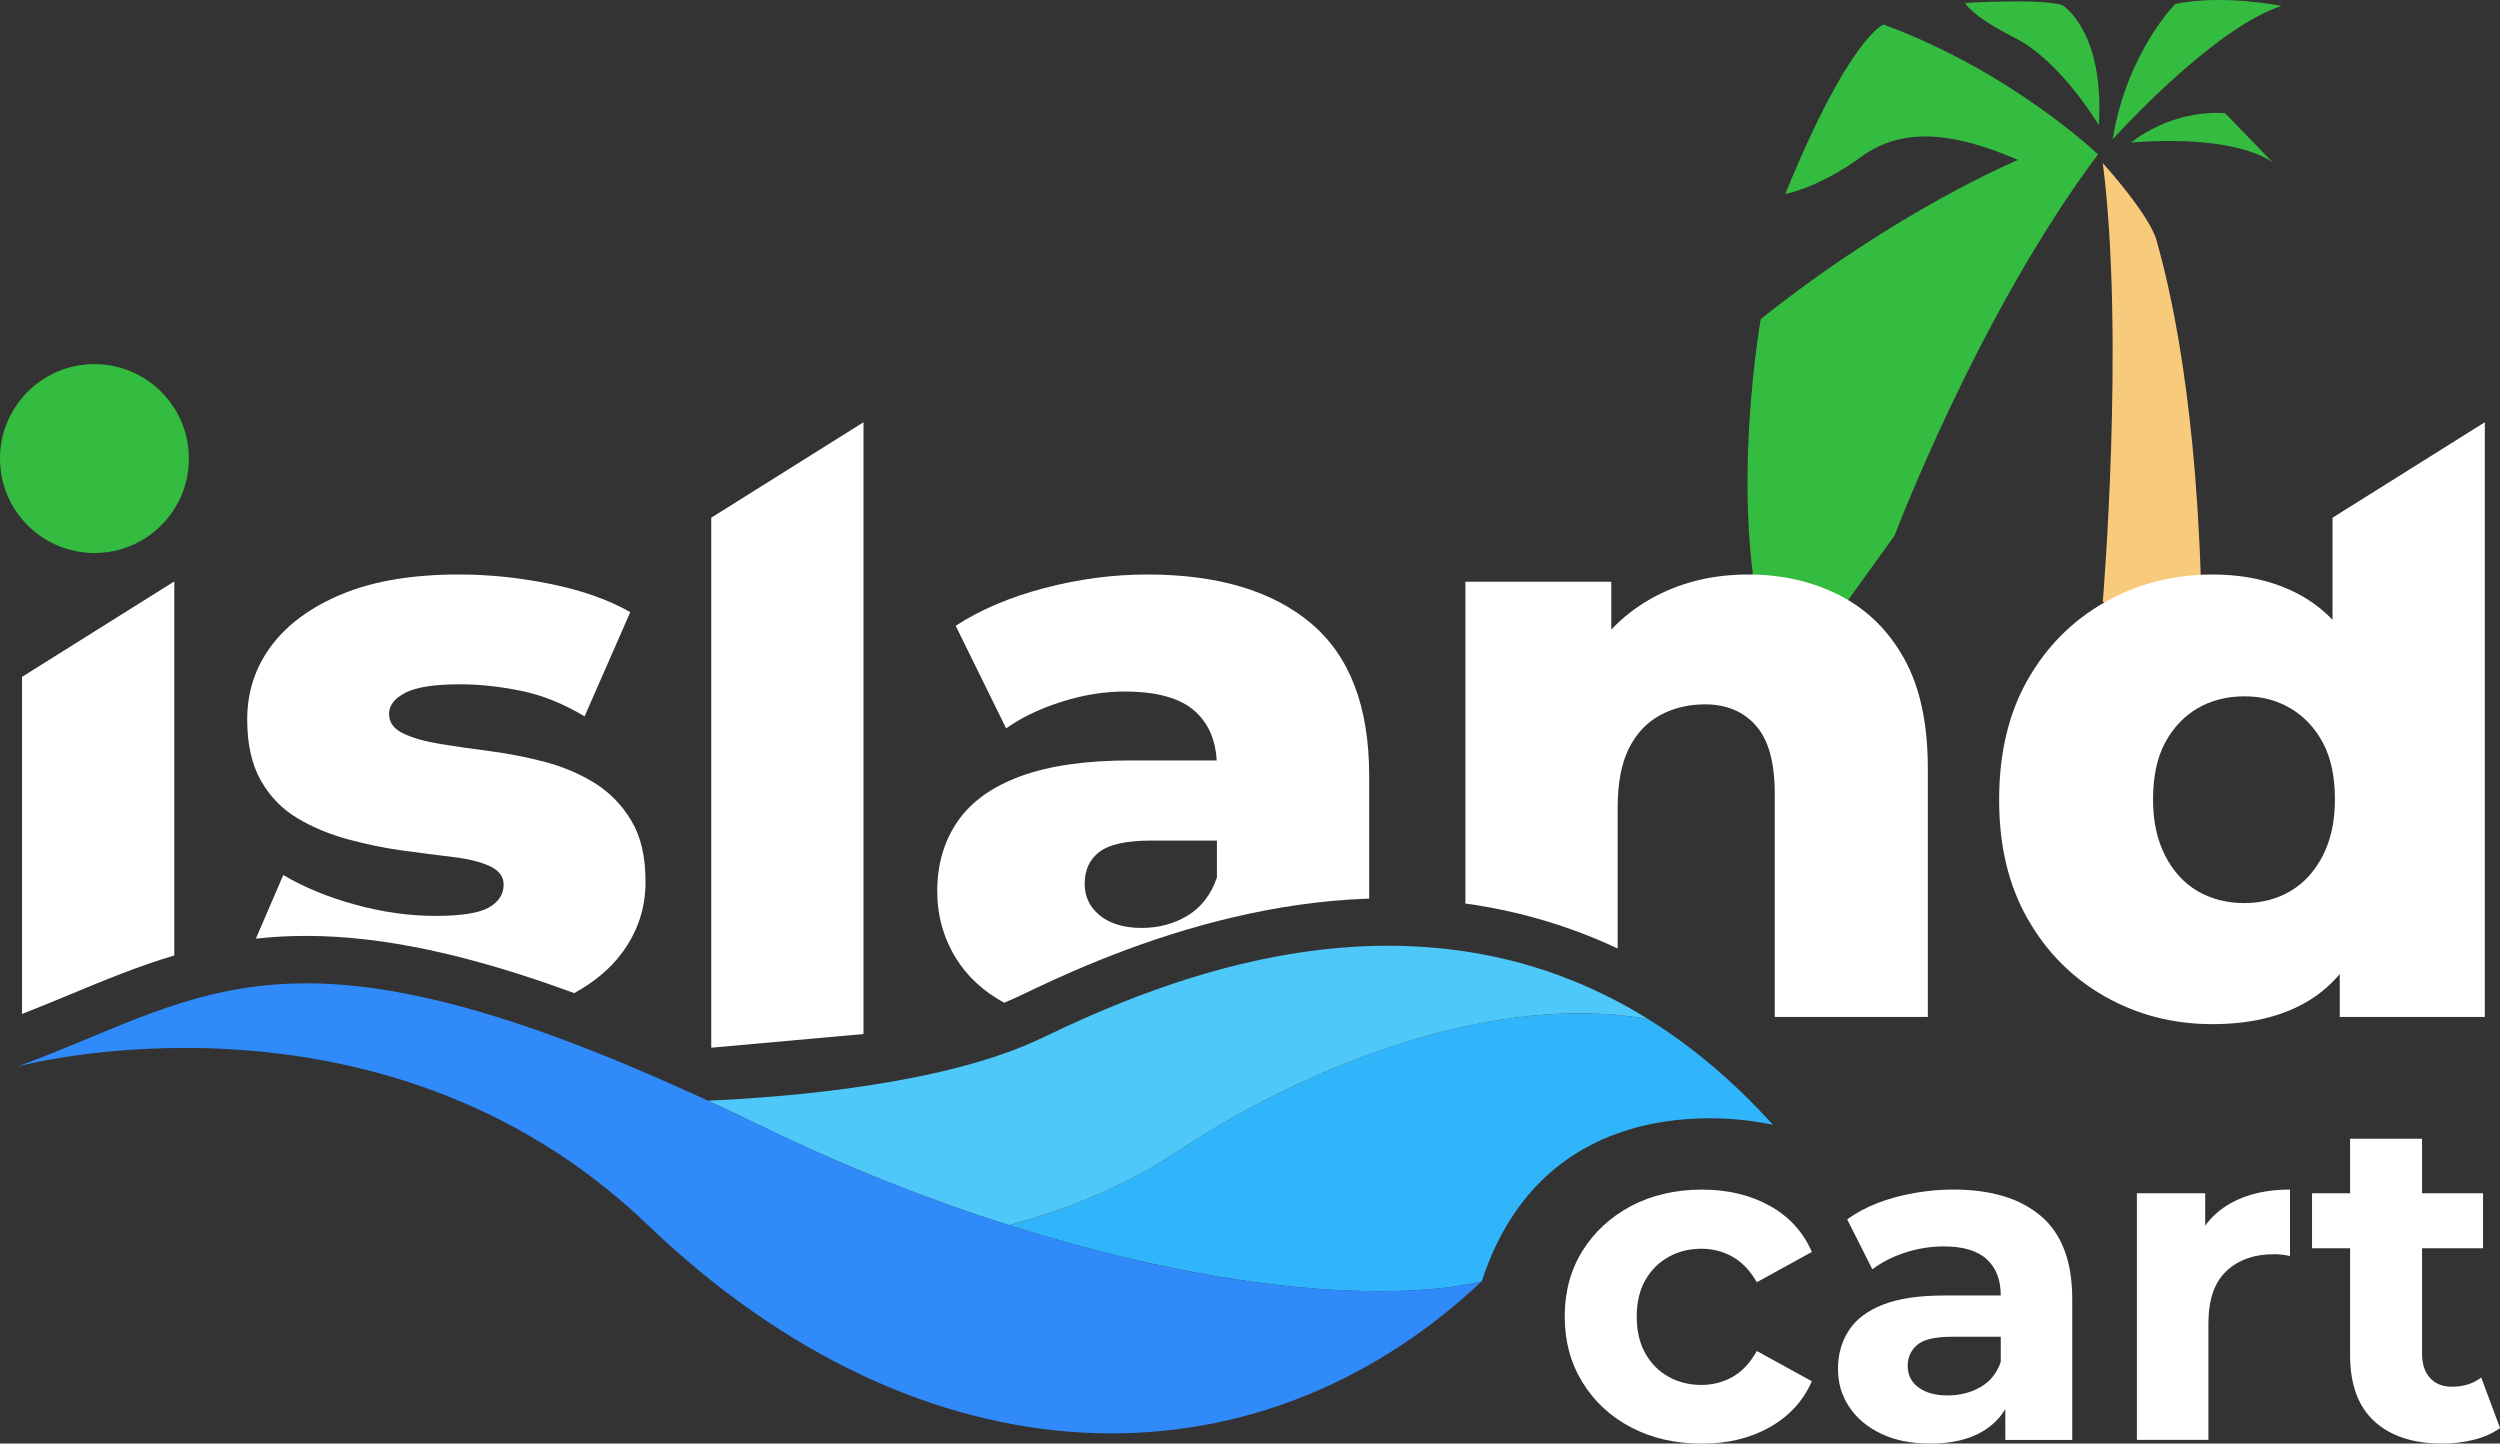 <svg xmlns="http://www.w3.org/2000/svg" id="Layer_2" viewBox="0 0 910.62 525.81"><rect x="0" y="0" width="910.62" height="525.81" fill="#333333" stroke="none"/><defs><style>      .cls-1 {        fill: #33bc3f;      }      .cls-2 {        fill: #30b5fa;      }      .cls-3 {        fill: #318afa;      }      .cls-4 {        fill: #fff;      }      .cls-5 {        fill: #34bc40;      }      .cls-6 {        fill: #4ec8f9;      }      .cls-7 {        fill: #f8ca7c;      }    </style></defs><g id="Layer_1-2" data-name="Layer_1"><g><path class="cls-5" d="M715.83,1.07s28.33-1.73,35.47.87c0,0,15.36,9.3,13.19,43.69,0,0-13.72-23.29-30.5-31.79-16.37-8.29-18.17-12.76-18.17-12.76Z"></path><path class="cls-5" d="M649.87,250.88l40.23-55.8s30.57-80.89,74.11-138.85c0,0-31.72-30.28-78.15-47.29,0,0-12.4,4.33-35.76,61.71,0,0,11.82-2.02,27.68-13.55,15.86-11.53,34.89-8.36,57.1,1.15,0,0-43.83,18.17-93.72,57.96,0,0-15.28,85.93,8.51,134.67Z"></path><path class="cls-5" d="M769.54,50.75s36.05-40.23,61.42-48.59c0,0-21.05-4.33-38.64-.72,0,0-17.73,17.88-22.78,49.31Z"></path><path class="cls-5" d="M776.32,51.9s13.84-11.97,34.17-10.67l17.59,18.17s-11.39-10.53-51.76-7.5Z"></path><path class="cls-7" d="M765.94,59.4s17.01,18.74,19.61,28.26c2.6,9.52,13.84,48.45,16.15,124.58,0,0-14.71,19.9-35.76,6.92,0,0,8.07-96.32,0-159.76Z"></path><g><path class="cls-4" d="M607.86,457.77c3.56-1.95,7.51-2.92,11.86-2.92,4.12,0,7.9.98,11.35,2.92,3.45,1.95,6.4,5.04,8.85,9.27l20.04-11.02c-3.12-7.24-8.21-12.83-15.28-16.78-7.07-3.95-15.34-5.93-24.8-5.93s-18.29,2-25.8,6.01c-7.51,4.01-13.42,9.46-17.7,16.37-4.29,6.9-6.43,14.86-6.43,23.88s2.14,16.87,6.43,23.88c4.28,7.01,10.19,12.5,17.7,16.45,7.51,3.95,16.11,5.93,25.8,5.93s17.73-2,24.8-6.01c7.07-4.01,12.16-9.57,15.28-16.7l-20.04-11.02c-2.45,4.34-5.4,7.49-8.85,9.44-3.45,1.95-7.24,2.92-11.35,2.92-4.34,0-8.3-.97-11.86-2.92-3.56-1.95-6.4-4.79-8.52-8.52-2.12-3.73-3.17-8.21-3.17-13.44s1.06-9.69,3.17-13.36c2.11-3.67,4.95-6.48,8.52-8.43Z"></path><path class="cls-4" d="M743.46,442.99c-7.57-6.46-18.2-9.69-31.89-9.69-6.38,0-12.66.74-18.86,2.21-.73.17-1.46.35-2.18.54-2.37.63-4.61,1.37-6.74,2.2-4.08,1.6-7.74,3.56-10.96,5.9l9.18,18.2c3.34-2.56,7.32-4.59,11.94-6.1,4.62-1.5,9.32-2.25,14.11-2.25,7.01,0,12.22,1.56,15.61,4.68,3.39,3.12,5.09,7.46,5.09,13.03v.17h-20.54c-9.24,0-16.7,1.11-22.38,3.34-5.68,2.23-9.83,5.37-12.44,9.44-2.62,4.07-3.92,8.71-3.92,13.94s1.36,9.74,4.09,13.86c2.73,4.12,6.6,7.38,11.61,9.77,5.01,2.39,10.96,3.59,17.87,3.59,7.9,0,14.36-1.53,19.37-4.59,3.39-2.07,6.05-4.73,8.01-7.96v11.21h24.38v-51.27c0-13.69-3.79-23.77-11.36-30.23ZM721.33,505.27c-3.51,2-7.49,3.01-11.94,3.01s-7.99-.97-10.6-2.92c-2.62-1.95-3.92-4.59-3.92-7.93,0-3.01,1.14-5.51,3.42-7.51,2.28-2,6.48-3.01,12.61-3.01h17.87v9.18c-1.45,4.12-3.92,7.18-7.43,9.18Z"></path><path class="cls-4" d="M803.24,446.44v-11.8h-24.88v89.84h26.05v-42.42c0-8.57,2.17-14.92,6.51-19.04,4.34-4.12,10.19-6.18,17.53-6.18.89,0,1.81.06,2.76.17.94.11,1.92.28,2.92.5v-24.21c-8.46,0-15.64,1.64-21.54,4.93-3.79,2.11-6.9,4.85-9.35,8.21Z"></path><path class="cls-4" d="M903.77,501.77c-2.9,2.23-6.46,3.34-10.69,3.34-3.34,0-5.99-1.06-7.93-3.17-1.95-2.11-2.92-5.06-2.92-8.85v-38.41h22.21v-20.04h-22.21v-19.87h-26.22v19.87h-13.86v20.04h13.86v38.91c0,10.69,2.95,18.73,8.85,24.13,5.9,5.4,14.14,8.1,24.72,8.1,4.01,0,7.87-.47,11.61-1.42,3.73-.94,6.87-2.36,9.44-4.26l-6.85-18.37Z"></path></g><g><path class="cls-2" d="M600.34,371.19c-62.9-10.98-134.57,23.49-171.34,48.15-20.65,13.85-43.35,22.07-61.59,26.91,116.62,36.77,172.31,20.47,172.31,20.47,25.24-77.25,106.09-56.99,106.09-56.99-14.74-16.31-30.01-28.92-45.47-38.53Z"></path><path class="cls-6" d="M379.39,378.14c-34.53,16.56-90.25,21.38-121.57,22.78,6,2.78,12.17,5.7,18.57,8.81,32.71,15.89,63.16,27.73,91.03,36.52,18.23-4.83,40.94-13.06,61.59-26.91,36.78-24.66,108.45-59.13,171.34-48.15-86.12-53.52-178.46-13.43-220.96,6.95Z"></path><path class="cls-3" d="M367.41,446.24c-27.87-8.79-58.32-20.63-91.03-36.52-6.39-3.11-12.56-6.03-18.57-8.81-9.97-4.61-19.41-8.79-28.37-12.55-128.86-54.12-158.67-23.56-222.92.07,0,0,131.9-35.77,229.35,57.68,100.25,96.13,220.77,98.88,303.85,20.6,0,0-55.69,16.3-172.31-20.47Z"></path></g><g><path class="cls-4" d="M216.74,285.31c-5.45-3.4-11.49-5.98-18.1-7.74-6.62-1.75-13.28-3.06-20-3.94-6.71-.87-12.8-1.75-18.24-2.63-5.45-.88-9.93-2.14-13.43-3.8-3.5-1.65-5.26-4.04-5.26-7.15s1.99-5.69,5.98-7.74c3.99-2.04,10.66-3.06,20-3.06,6.81,0,14.11.78,21.89,2.34,7.78,1.56,15.57,4.67,23.35,9.34l16.64-37.95c-7.79-4.47-17.37-7.88-28.75-10.22-11.38-2.34-22.62-3.5-33.72-3.5-16.74,0-30.8,2.34-42.18,7-11.38,4.67-20.05,10.95-25.98,18.83-5.94,7.88-8.9,16.88-8.9,27,0,8.95,1.65,16.35,4.96,22.19,3.31,5.84,7.74,10.41,13.28,13.72,5.55,3.31,11.72,5.89,18.54,7.74,6.81,1.85,13.47,3.21,20,4.09,6.52.88,12.6,1.66,18.24,2.34,5.64.68,10.12,1.8,13.43,3.36,3.31,1.56,4.96,3.8,4.96,6.71,0,3.5-1.8,6.28-5.4,8.32-3.6,2.04-10.07,3.06-19.41,3.06s-19.27-1.36-29.19-4.09c-9.93-2.72-18.68-6.32-26.27-10.8l-9.98,23.17c5.82-.65,11.9-1,18.32-1,27.64,0,59.13,6.69,97.64,20.84,7.25-3.99,13-8.79,17.21-14.4,5.84-7.78,8.76-16.44,8.76-25.98s-1.71-16.59-5.11-22.33c-3.41-5.74-7.84-10.31-13.28-13.72Z"></path><path class="cls-4" d="M477.57,227.07c-14.11-11.87-34.01-17.81-59.7-17.81-12.46,0-24.96,1.65-37.51,4.96-12.55,3.31-23.31,7.88-32.26,13.72l18.39,37.37c5.45-3.89,12.11-7.1,20-9.63,7.88-2.53,15.62-3.79,23.21-3.79,11.68,0,20.19,2.38,25.54,7.15,4.86,4.33,7.49,10.33,7.94,17.95h-31.44c-16.16,0-29.44,1.9-39.85,5.69-10.41,3.8-18.1,9.3-23.06,16.49-4.96,7.2-7.44,15.67-7.44,25.4,0,8.95,2.29,17.13,6.86,24.52,4.1,6.64,9.95,12.01,17.5,16.14,2.07-.84,4.07-1.73,5.99-2.65,12.87-6.17,39.36-18.86,72.42-27.24,1.5-.38,3.01-.75,4.53-1.11,15.57-3.69,32.47-6.35,50.03-6.91v-44.79c0-25.11-7.06-43.59-21.16-55.46ZM443.27,319.61c-2.14,6.23-5.69,10.85-10.66,13.87-4.96,3.02-10.56,4.52-16.79,4.52s-11.49-1.51-15.18-4.52c-3.7-3.01-5.55-6.86-5.55-11.53,0-5.06,1.8-8.95,5.4-11.68,3.6-2.72,9.88-4.09,18.83-4.09h23.94v13.43Z"></path><path class="cls-4" d="M670.09,216.85c-9.93-5.06-21.02-7.59-33.28-7.59-13.24,0-25.11,2.97-35.61,8.9-5.35,3.02-10.11,6.75-14.3,11.16v-17.43h-53.13v117.22c19.38,2.67,37.91,8.16,55.46,16.38v-51.28c0-8.95,1.36-16.15,4.09-21.6,2.72-5.44,6.52-9.49,11.38-12.11,4.86-2.63,10.31-3.94,16.35-3.94,7.78,0,13.96,2.58,18.54,7.74,4.57,5.16,6.86,13.38,6.86,24.67v81.45h55.76v-90.5c0-16.35-2.87-29.68-8.61-39.99-5.74-10.31-13.58-18-23.5-23.06Z"></path><path class="cls-4" d="M849.62,188.57v37.18c-2.82-2.92-5.92-5.46-9.34-7.58-9.54-5.93-21.02-8.9-34.45-8.9-14.21,0-27.25,3.36-39.12,10.07-11.87,6.71-21.26,16.16-28.17,28.32-6.91,12.16-10.36,26.71-10.36,43.64s3.45,31.19,10.36,43.35c6.91,12.16,16.3,21.6,28.17,28.32,11.87,6.71,24.91,10.07,39.12,10.07s26.03-2.92,35.47-8.76c4.12-2.55,7.75-5.73,10.95-9.47v15.6h52.84v-216.61l-55.46,34.77ZM846.12,311.58c-2.92,5.74-6.86,10.07-11.82,12.99-4.96,2.92-10.56,4.38-16.79,4.38s-12.11-1.46-17.08-4.38c-4.96-2.92-8.9-7.25-11.82-12.99-2.92-5.74-4.38-12.5-4.38-20.29,0-8.36,1.46-15.28,4.38-20.73,2.92-5.44,6.86-9.63,11.82-12.55,4.96-2.92,10.66-4.38,17.08-4.38s11.82,1.46,16.79,4.38c4.96,2.92,8.9,7.11,11.82,12.55,2.92,5.45,4.38,12.36,4.38,20.73,0,7.79-1.46,14.55-4.38,20.29Z"></path><polygon class="cls-4" points="259.07 381.62 314.53 376.64 314.53 153.8 259.07 188.57 259.07 381.62"></polygon><path class="cls-4" d="M8.02,246.55v122.79c6.14-2.4,12.05-4.85,17.81-7.24,12.47-5.18,24.63-10.21,37.66-14.08v-136.13h-.18l-55.29,34.66Z"></path></g><circle class="cls-1" cx="34.4" cy="167.03" r="34.4"></circle></g></g></svg>